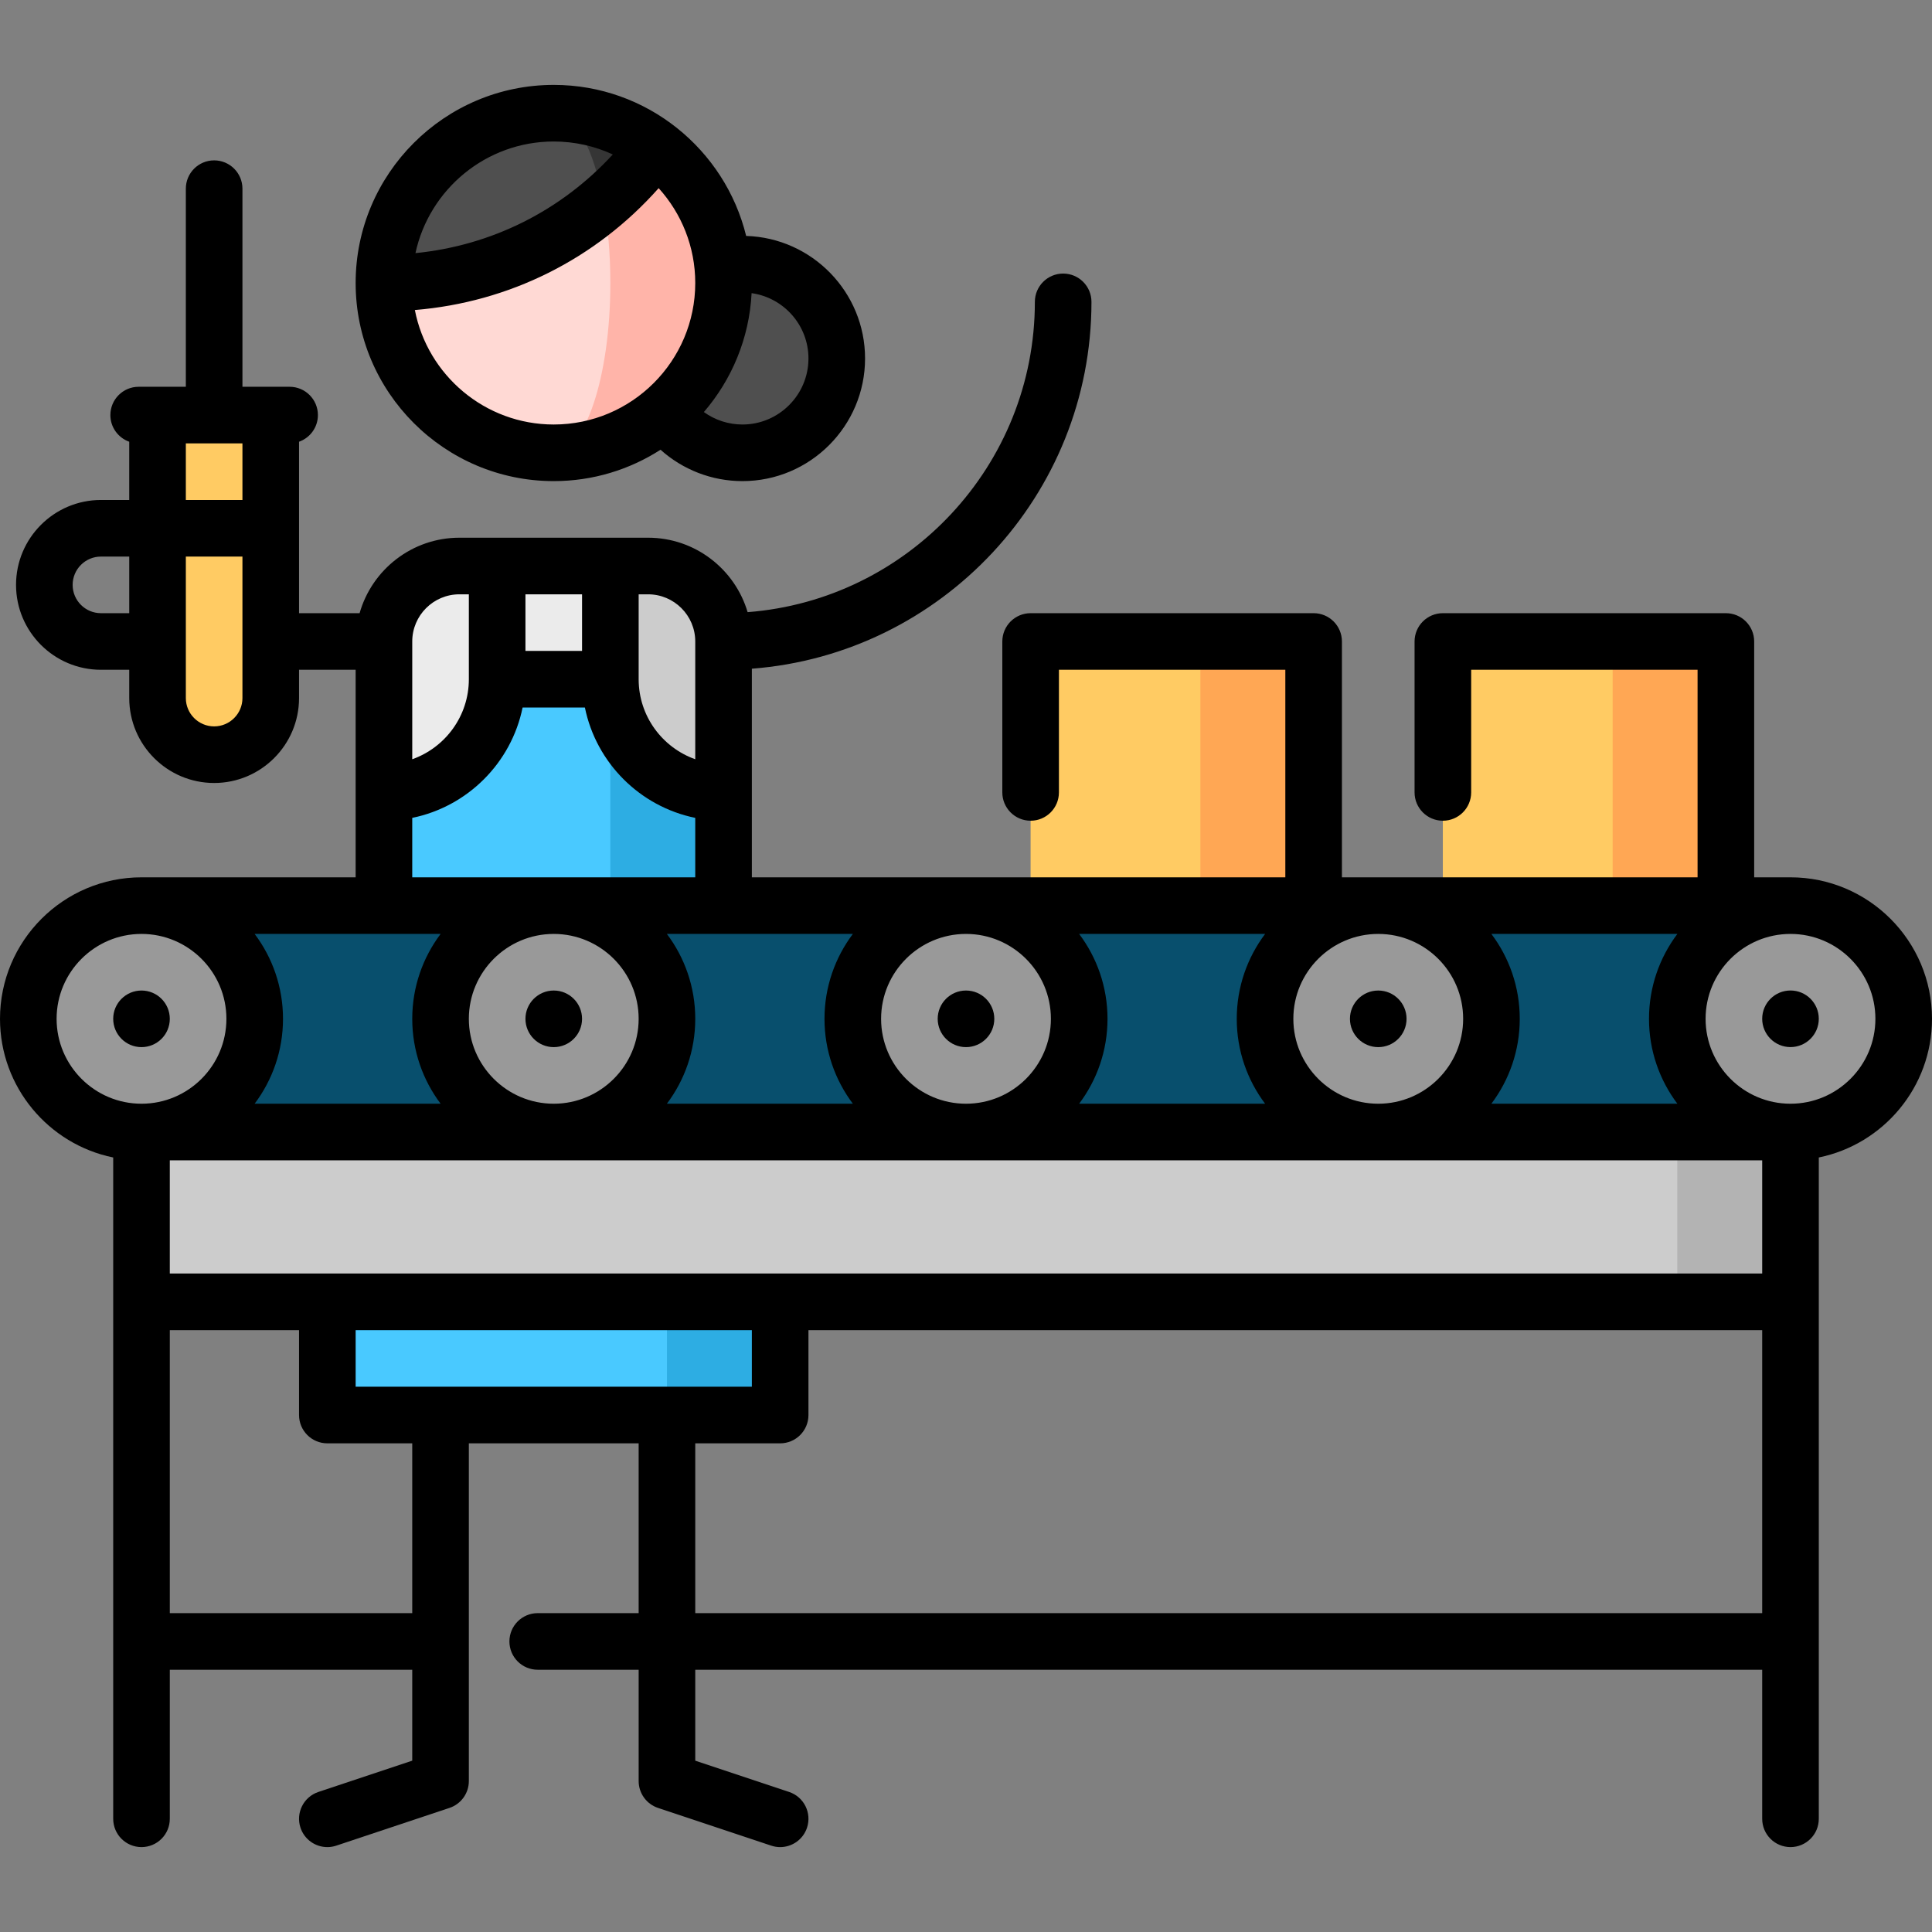 <?xml version="1.0" encoding="iso-8859-1"?>
<!-- Generator: Adobe Illustrator 19.0.0, SVG Export Plug-In . SVG Version: 6.00 Build 0)  -->
<svg version="1.1" id="Capa_1" xmlns="http://www.w3.org/2000/svg" xmlns:xlink="http://www.w3.org/1999/xlink" x="0px" y="0px"
	 viewBox="0 0 512 512" style="enable-background:new 0 0 512 512;" xml:space="preserve">
<rect x="0" y="0" width="512" height="512" fill="#808080" stroke="none"/>
<polygon style="fill:#2DADE3;" points="206.25,284.999 131.75,284.999 176.75,374.999 206.75,374.999 "/>
<path style="fill:#CCCCCC;" d="M171.75,149.999h-10l-20,105l50-45v-40C191.75,158.953,182.796,149.999,171.75,149.999z"/>
<path style="fill:#EBEBEB;" d="M121.75,149.999c-11.046,0-20,8.954-20,20v40l60,45v-105H121.75z"/>
<path style="fill:#2DADE3;" d="M161.75,179.999l-30,75h60v-45C175.18,209.999,161.75,196.569,161.75,179.999z"/>
<g>
	<path style="fill:#49C9FF;" d="M131.75,179.999c0,16.57-13.43,30-30,30v45h60v-75H131.75z"/>
	<rect x="86.75" y="285" style="fill:#49C9FF;" width="90" height="90"/>
</g>
<circle style="fill:#4F4F4F;" cx="196.75" cy="95" r="25"/>
<path style="fill:#FFB4A9;" d="M173.75,38.999h-27v81c24.85,0,45-20.15,45-45C191.75,60.279,184.68,47.199,173.75,38.999z"/>
<path style="fill:#FFD9D4;" d="M159.95,53.639c1.15,6.36,1.8,13.63,1.8,21.36c0,24.85-6.72,45-15,45c-24.85,0-45-20.15-45-45
	L159.95,53.639z"/>
<path style="fill:#353535;" d="M173.75,38.999c-4.04,5.38-8.67,10.29-13.8,14.64l-13.2-23.64
	C156.87,29.999,166.23,33.349,173.75,38.999z"/>
<path style="fill:#4F4F4F;" d="M101.75,74.999c0-24.85,20.15-45,45-45c5.7,0,10.67,9.56,13.2,23.64
	C144.26,66.959,123.94,74.999,101.75,74.999z"/>
<path style="fill:#FFCB63;" d="M41.75,109.999v75c0,8.284,6.716,15,15,15s15-6.716,15-15v-75
	C71.75,109.999,41.75,109.999,41.75,109.999z"/>
<polygon style="fill:#FFA754;" points="427.375,169.999 412.375,269.999 457.375,269.999 457.375,169.999 "/>
<rect x="382.37" y="170" style="fill:#FFCB63;" width="45" height="100"/>
<polygon style="fill:#FFA754;" points="318.125,169.999 303.125,269.999 348.125,269.999 348.125,169.999 "/>
<rect x="273.12" y="170" style="fill:#FFCB63;" width="45" height="100"/>
<polygon style="fill:#B3B3B3;" points="444.5,344.999 324.5,284.999 474.5,284.999 474.5,344.999 "/>
<rect x="37.5" y="285" style="fill:#CCCCCC;" width="407" height="60"/>
<rect x="37.5" y="240" style="fill:#084F6D;" width="437" height="60"/>
<g>
	<circle style="fill:#999999;" cx="474.5" cy="270" r="30"/>
	<circle style="fill:#999999;" cx="365.25" cy="270" r="30"/>
	<circle style="fill:#999999;" cx="256" cy="270" r="30"/>
	<circle style="fill:#999999;" cx="37.5" cy="270" r="30"/>
	<circle style="fill:#999999;" cx="146.75" cy="270" r="30"/>
</g>
<path d="M146.75,127.499c10.416,0,20.124-3.061,28.297-8.314c5.9,5.293,13.601,8.314,21.703,8.314c17.92,0,32.5-14.579,32.5-32.5
	c0-17.589-14.047-31.948-31.51-32.475c-5.615-22.944-26.34-40.025-50.99-40.025c-28.949,0-52.5,23.552-52.5,52.5
	S117.801,127.499,146.75,127.499z M214.25,94.999c0,9.649-7.851,17.5-17.5,17.5c-3.718,0-7.277-1.186-10.217-3.301
	c7.369-8.56,12.04-19.504,12.649-31.51C207.681,78.878,214.25,86.177,214.25,94.999z M184.25,74.999c0,20.678-16.822,37.5-37.5,37.5
	c-18.229,0-33.454-13.076-36.806-30.34c25.031-2.055,47.916-13.495,64.607-32.298C180.575,56.516,184.25,65.336,184.25,74.999z
	 M146.75,37.499c5.583,0,10.88,1.235,15.646,3.433c-13.717,14.935-32.143,24.147-52.297,26.147
	C113.745,50.193,128.79,37.499,146.75,37.499z"/>
<path d="M512,269.999c0-20.678-16.822-37.5-37.5-37.5h-9.625v-62.5c0-4.143-3.358-7.5-7.5-7.5h-75c-4.142,0-7.5,3.357-7.5,7.5v40
	c0,4.143,3.358,7.5,7.5,7.5s7.5-3.357,7.5-7.5v-32.5h60v55h-94.25v-62.5c0-4.143-3.358-7.5-7.5-7.5h-75c-4.142,0-7.5,3.357-7.5,7.5
	v40c0,4.143,3.358,7.5,7.5,7.5s7.5-3.357,7.5-7.5v-32.5h60v55H199.25v-55.286c50.271-3.842,90-45.976,90-97.214
	c0-4.143-3.358-7.5-7.5-7.5s-7.5,3.357-7.5,7.5c0,43.343-33.605,78.961-76.125,82.229c-3.362-11.39-13.91-19.729-26.375-19.729h-50
	c-12.563,0-23.178,8.472-26.452,20H79.25v-45.436c2.911-1.031,5-3.8,5-7.064c0-4.143-3.358-7.5-7.5-7.5h-12.5v-52.5
	c0-4.143-3.358-7.5-7.5-7.5s-7.5,3.357-7.5,7.5v52.5h-12.5c-4.142,0-7.5,3.357-7.5,7.5c0,3.264,2.089,6.034,5,7.064v15.436h-7.5
	c-12.407,0-22.5,10.094-22.5,22.5s10.093,22.5,22.5,22.5h7.5v7.5c0,12.406,10.093,22.5,22.5,22.5s22.5-10.094,22.5-22.5v-7.5h15v55
	H37.5c-20.678,0-37.5,16.822-37.5,37.5c0,18.11,12.904,33.261,30,36.745v175.255c0,4.143,3.358,7.5,7.5,7.5s7.5-3.357,7.5-7.5v-39.5
	h64.25v24.095l-24.872,8.29c-3.93,1.31-6.053,5.558-4.744,9.487c1.048,3.143,3.974,5.13,7.114,5.13c0.786,0,1.586-0.125,2.373-0.387
	l30-10c3.062-1.021,5.128-3.887,5.128-7.115v-89.5h45v45H142.5c-4.142,0-7.5,3.357-7.5,7.5s3.358,7.5,7.5,7.5h26.75v29.5
	c0,3.229,2.066,6.095,5.128,7.115l30,10c0.787,0.262,1.586,0.387,2.373,0.387c3.14,0,6.066-1.987,7.114-5.13
	c1.31-3.93-0.814-8.178-4.744-9.487l-24.872-8.29v-24.095H467v39.5c0,4.143,3.358,7.5,7.5,7.5s7.5-3.357,7.5-7.5V306.744
	C499.096,303.26,512,288.109,512,269.999z M49.25,117.499h15v15h-15V117.499z M26.75,162.499c-4.136,0-7.5-3.364-7.5-7.5
	s3.364-7.5,7.5-7.5h7.5v15H26.75z M64.25,184.999c0,4.136-3.364,7.5-7.5,7.5s-7.5-3.364-7.5-7.5v-37.5h15V184.999z M467,337.499H45
	v-30h422V337.499z M94.25,367.499v-15h105v15H94.25z M116.77,247.499c-4.719,6.272-7.52,14.064-7.52,22.5s2.801,16.228,7.52,22.5
	H67.48c4.719-6.272,7.52-14.064,7.52-22.5s-2.801-16.228-7.52-22.5H116.77z M226.02,247.499c-4.719,6.272-7.52,14.064-7.52,22.5
	s2.801,16.228,7.52,22.5h-49.29c4.719-6.272,7.52-14.064,7.52-22.5s-2.801-16.228-7.52-22.5H226.02z M387.75,269.999
	c0,12.406-10.093,22.5-22.5,22.5s-22.5-10.094-22.5-22.5s10.093-22.5,22.5-22.5S387.75,257.593,387.75,269.999z M335.27,292.499
	h-49.29c4.719-6.272,7.52-14.064,7.52-22.5s-2.801-16.228-7.52-22.5h49.291c-4.719,6.272-7.52,14.064-7.52,22.5
	S330.551,286.227,335.27,292.499z M278.5,269.999c0,12.406-10.093,22.5-22.5,22.5s-22.5-10.094-22.5-22.5s10.093-22.5,22.5-22.5
	C268.407,247.499,278.5,257.593,278.5,269.999z M169.25,269.999c0,12.406-10.093,22.5-22.5,22.5s-22.5-10.094-22.5-22.5
	s10.093-22.5,22.5-22.5S169.25,257.593,169.25,269.999z M395.23,292.499c4.719-6.272,7.52-14.064,7.52-22.5s-2.801-16.228-7.52-22.5
	h49.291c-4.719,6.272-7.52,14.064-7.52,22.5s2.801,16.228,7.52,22.5H395.23z M184.25,169.999v31.21c-8.729-3.096-15-11.433-15-21.21
	v-22.5h2.5C178.643,157.499,184.25,163.106,184.25,169.999z M139.25,172.499v-15h15v15H139.25z M121.75,157.499h2.5v22.5
	c0,9.777-6.271,18.114-15,21.21v-31.21C109.25,163.106,114.857,157.499,121.75,157.499z M109.25,216.744
	c14.672-2.99,26.255-14.573,29.245-29.245h16.509c2.99,14.672,14.573,26.255,29.245,29.245v15.755h-75v-15.755H109.25z M15,269.999
	c0-12.406,10.093-22.5,22.5-22.5s22.5,10.094,22.5,22.5s-10.093,22.5-22.5,22.5S15,282.405,15,269.999z M109.25,427.499H45v-75
	h34.25v22.5c0,4.143,3.358,7.5,7.5,7.5h22.5V427.499z M184.25,427.499v-45h22.5c4.142,0,7.5-3.357,7.5-7.5v-22.5H467v75H184.25z
	 M474.5,292.499c-12.407,0-22.5-10.094-22.5-22.5s10.093-22.5,22.5-22.5s22.5,10.094,22.5,22.5S486.907,292.499,474.5,292.499z"/>
<circle cx="474.5" cy="269.99" r="7.5"/>
<circle cx="37.5" cy="270" r="7.5"/>
<circle cx="146.75" cy="270" r="7.5"/>
<circle cx="256" cy="270" r="7.5"/>
<circle cx="365.25" cy="270" r="7.5"/>
<g>
</g>
<g>
</g>
<g>
</g>
<g>
</g>
<g>
</g>
<g>
</g>
<g>
</g>
<g>
</g>
<g>
</g>
<g>
</g>
<g>
</g>
<g>
</g>
<g>
</g>
<g>
</g>
<g>
</g>
</svg>
